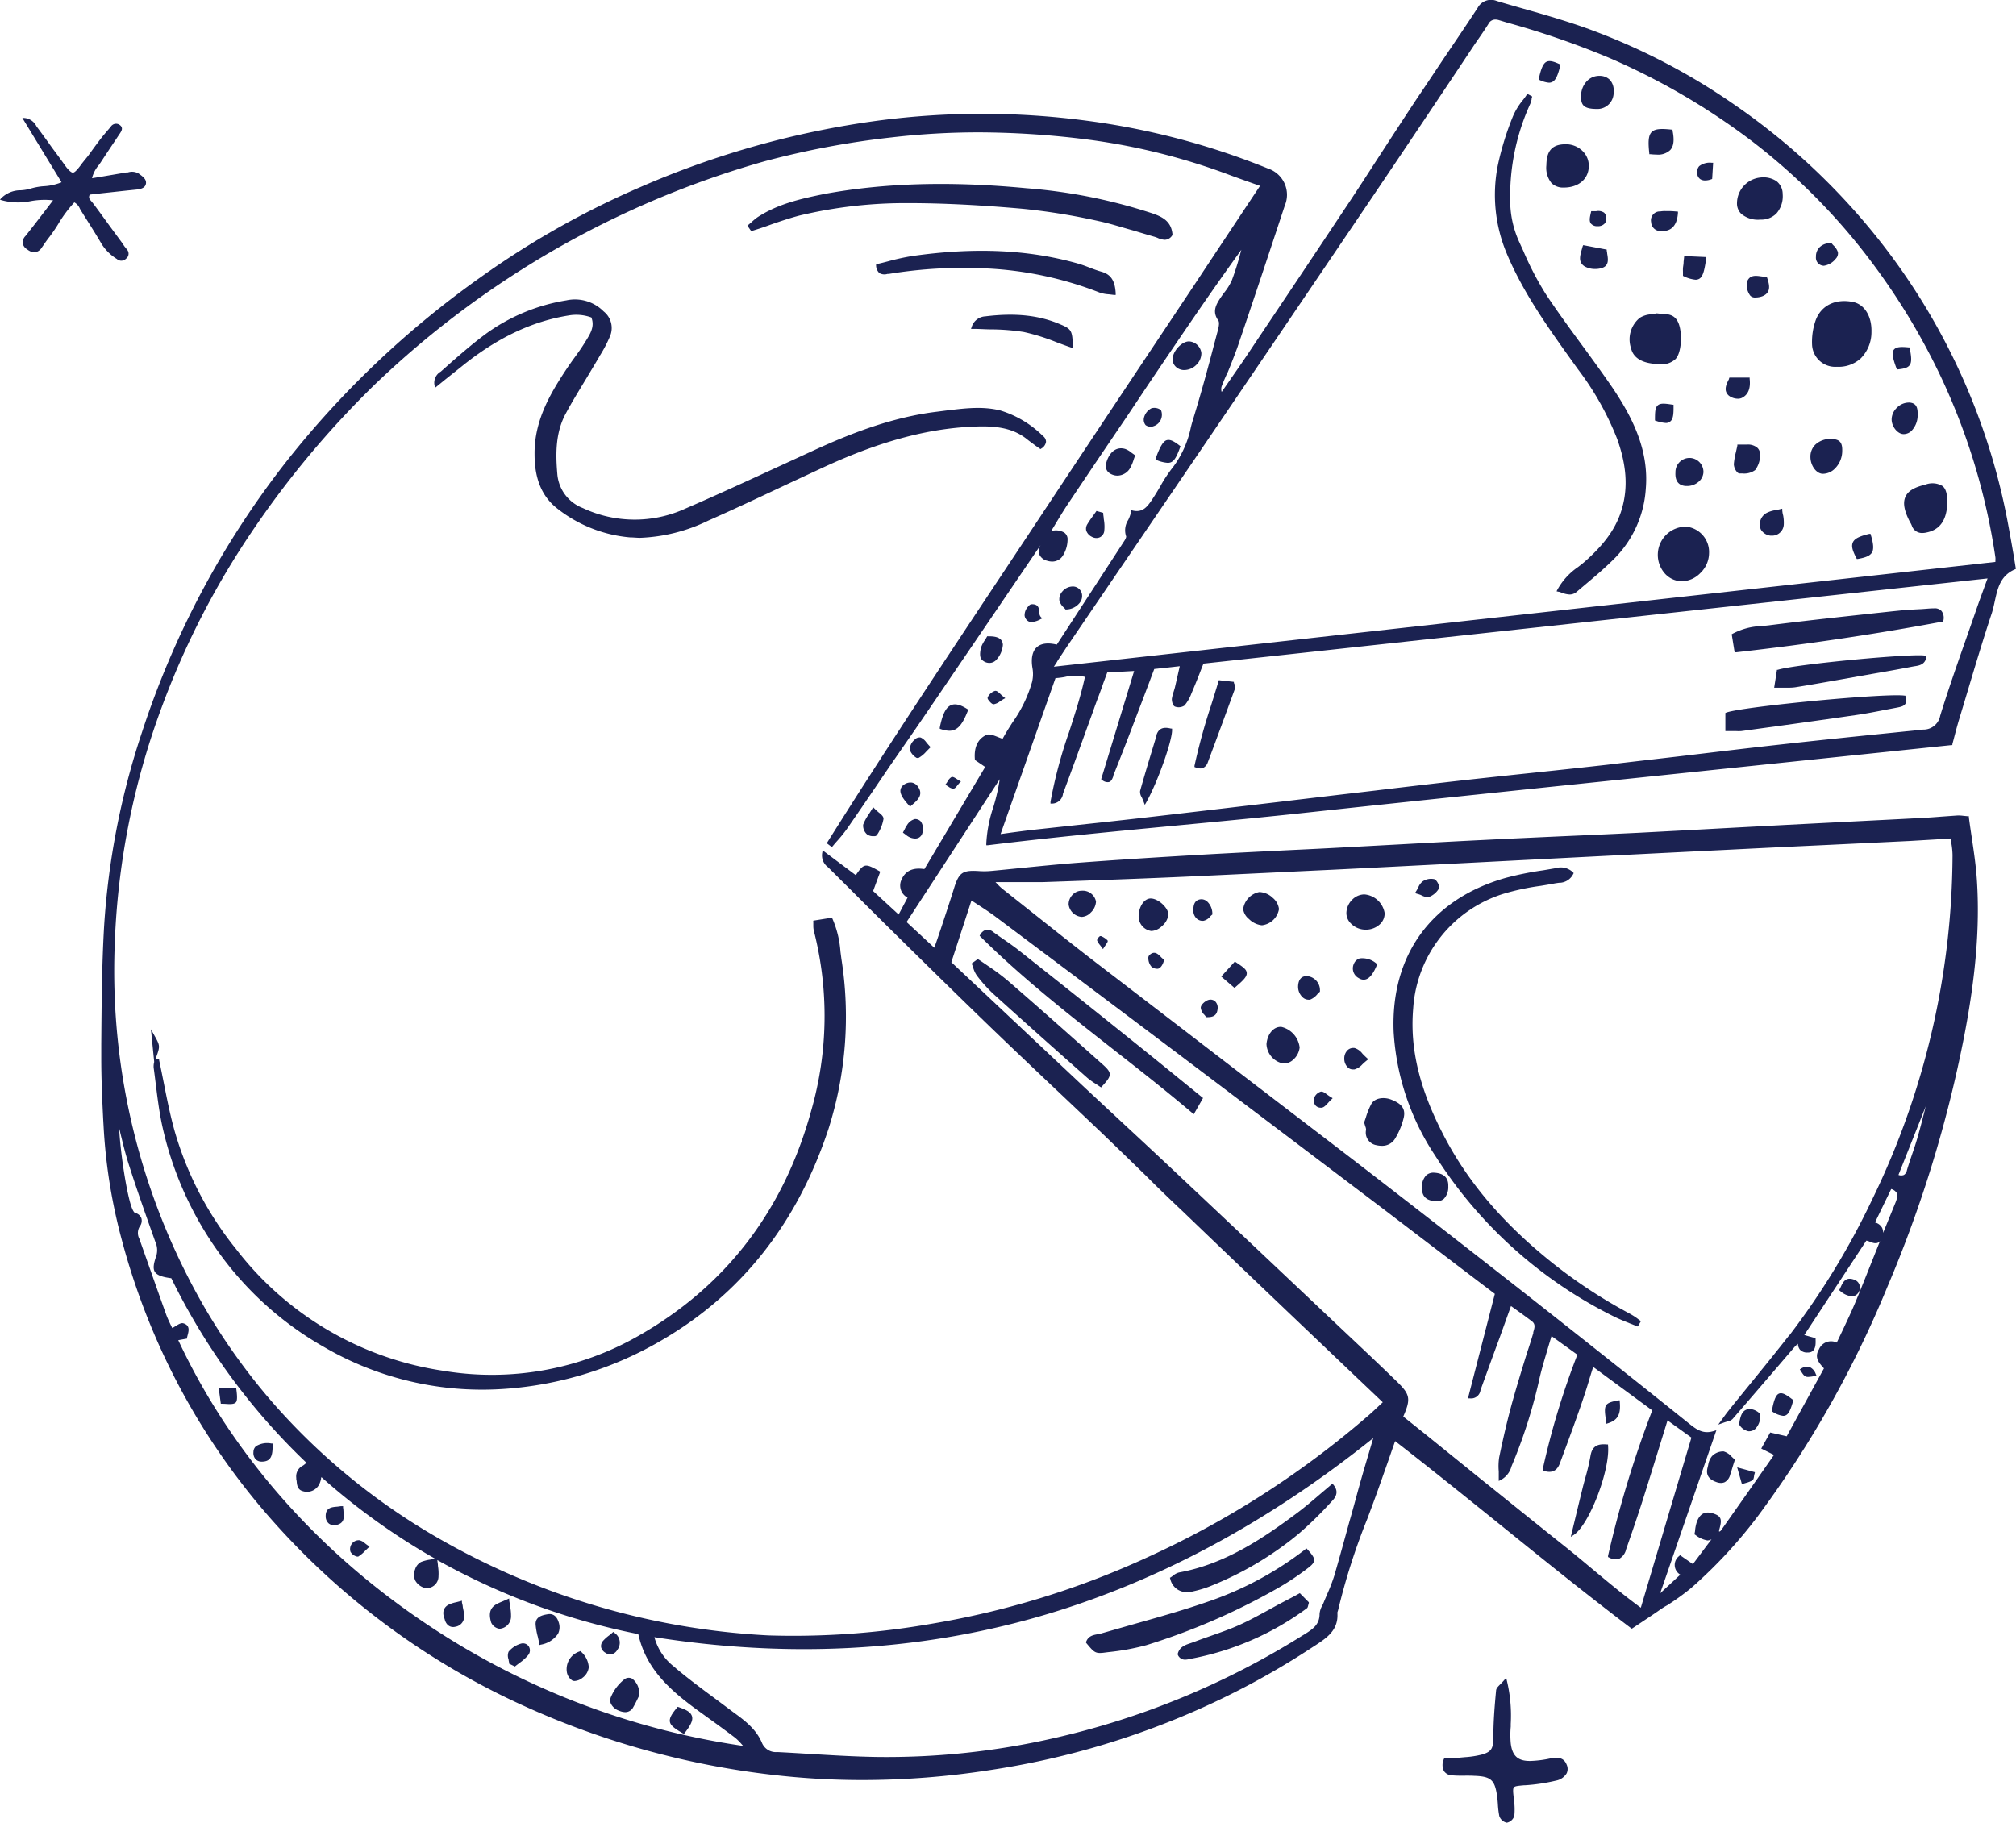 <?xml version="1.0" encoding="UTF-8"?> <svg xmlns="http://www.w3.org/2000/svg" viewBox="0 0 324.71 293.64"><defs><style>.cls-1{fill:#1b2251}</style></defs><g id="Ebene_2" data-name="Ebene 2"><g id="Hintergrund_Ebene_58_Ebene_59_Ebene_60_Kurven_1_Bild" data-name="Hintergrund + Ebene 58 + Ebene 59 + Ebene 60 + Kurven 1 Bild"><path class="cls-1" d="M324.31 89.31c-.25-1.45-.5-2.86-.76-4.26a104.48 104.48 0 0 0-18.81-43.66A106.83 106.83 0 0 0 279 16.62a102.75 102.75 0 0 0-23.49-12.08c-3.35-1.2-6.83-2.2-10.21-3.16-1.4-.4-2.81-.8-4.21-1.22A2.44 2.44 0 0 0 238 1.27c-1.7 2.59-3.46 5.2-5.17 7.72-1.49 2.22-3 4.51-4.54 6.78-1.95 2.94-3.9 5.94-5.79 8.85s-4 6.2-6.08 9.29c-4.57 6.89-9.25 13.88-13.78 20.63L201 57c-1 1.51-2.06 3-3.08 4.49l-1.15 1.65a1.47 1.47 0 0 1 0-.91c.3-.78.62-1.55 1-2.32.51-1.24 1-2.51 1.48-3.8 2.62-7.68 5.2-15.46 7.69-23a4.45 4.45 0 0 0-2.68-5.95 118.62 118.62 0 0 0-29.36-7.73 127.84 127.84 0 0 0-33.45 0 143.32 143.32 0 0 0-38.29 10.7 138.18 138.18 0 0 0-25.68 14.48 151.21 151.21 0 0 0-31.12 29.44 142 142 0 0 0-23.48 43.87 123.08 123.08 0 0 0-6.12 31.41c-.36 6.28-.4 12.69-.45 18.88v2.33c0 3.26.15 6.57.31 9.78l.06 1.05a88.25 88.25 0 0 0 3 18.6 110.92 110.92 0 0 0 24.79 45.64 120.54 120.54 0 0 0 39.93 29.2 133.71 133.71 0 0 0 39.86 11.08 124.77 124.77 0 0 0 14.66.86 133.91 133.91 0 0 0 20.43-1.59 130.49 130.49 0 0 0 33.66-9.78 126.27 126.27 0 0 0 18.42-10.05l.45-.29c1.84-1.21 3.74-2.46 3.53-5.25a.71.71 0 0 1 .05-.2l.06-.19a104 104 0 0 1 4.72-14.76l.65-1.74c.92-2.46 1.77-4.9 2.68-7.48.37-1.08.75-2.16 1.14-3.27 5.82 4.51 11.58 9.16 17.15 13.65 6.81 5.5 13.85 11.18 20.84 16.48l.13.09 1.59-1.06c.93-.62 1.75-1.16 2.56-1.72.51-.36 1-.7 1.56-1a39.73 39.73 0 0 0 3.84-2.77 77 77 0 0 0 12-13.29A170.16 170.16 0 0 0 304 207.29 201.46 201.46 0 0 0 316.35 167c1.88-9.7 2.54-17.68 2.07-25.11-.15-2.35-.5-4.73-.84-7-.16-1.07-.32-2.14-.46-3.22v-.18h-.18l-.71-.07a6.08 6.08 0 0 0-1-.05l-2.52.18c-1 .08-2.07.16-3.11.21-3.7.2-7.41.38-11.12.57l-10.55.54-9.75.52q-7.12.39-14.25.76-6.22.3-12.44.57c-4.1.19-8.2.37-12.3.58-4.56.22-9.12.47-13.67.72l-9.64.52c-2.74.15-5.49.28-8.23.41-4.25.21-8.64.43-13 .67-8.32.48-14.7.89-20.71 1.34-3.06.23-6.17.54-9.18.84-1.63.16-3.26.33-4.89.48a12.52 12.52 0 0 1-2.08.05c-2.74-.19-3.32.19-4.11 2.71-.69 2.22-1.43 4.43-2.2 6.76-.32.93-.63 1.89-1 2.87l-4.46-4.14 15-23A30.49 30.49 0 0 1 160 130a21.64 21.64 0 0 0-1.14 5.91v.25h.25c10.35-1.27 20.77-2.26 30.85-3.22 6.89-.65 14-1.33 21-2.09 13.1-1.42 26.42-2.8 39.31-4.15l12.24-1.27 34.9-3.64 16.9-1.76h.15v-.15c.14-.52.27-1 .38-1.44.23-.87.43-1.62.65-2.36.45-1.47.89-2.94 1.33-4.41 1.27-4.25 2.58-8.64 4-12.92.2-.63.34-1.29.48-1.93.46-2.09.89-4.07 3.23-5.1l.16-.07zm-14.55 28.22l-4.48.46c-6.22.63-12.65 1.29-19 2-4.77.53-9.62 1.11-14.3 1.67-4.28.51-8.71 1-13.07 1.53-4 .45-8 .88-11.93 1.29-3.52.37-7 .74-10.55 1.13-5.09.57-10.26 1.18-15.26 1.78l-5.57.65-9.95 1.18c-6.89.81-13.78 1.63-20.67 2.42-3.72.43-7.5.84-11.16 1.23l-7.56.82c-1.14.13-2.3.29-3.53.45l-1.57.22 8.84-25.12a11.68 11.68 0 0 0 1.56-.2 6.74 6.74 0 0 1 3.19 0c-.65 3-1.62 6-2.55 8.87a73.69 73.69 0 0 0-3 11.26v.28h.28a1.79 1.79 0 0 0 1.73-1.56c0-.11.07-.22.11-.32 1.17-3.13 2.32-6.32 3.44-9.41.49-1.37 1-2.73 1.48-4.1s1-2.62 1.46-4l.64-1.73 4.33-.24-5.31 17.44.13.09a1.33 1.33 0 0 0 1.13.36c.38-.12.53-.51.67-.86V125q2-5 3.92-10.1c.62-1.61 1.23-3.22 1.86-4.89l.84-2.24 4.11-.45-.21.91c-.2.9-.39 1.72-.58 2.54-.06.22-.13.44-.2.67a6.46 6.46 0 0 0-.29 1.17c0 .34.13 1.08.52 1.22a1.7 1.7 0 0 0 1.51-.17 6.32 6.32 0 0 0 1.1-1.88c.5-1.18 1-2.4 1.45-3.57.17-.44.34-.88.52-1.31l126.29-13.72c-.19.53-.38 1-.56 1.53-.47 1.28-.9 2.46-1.31 3.65-.47 1.36-.95 2.73-1.43 4.1-1.47 4.19-3 8.53-4.33 12.84a2.73 2.73 0 0 1-2.74 2.23zm.43 60.65c-.09.33-.17.67-.26 1-.35 1.38-.71 2.81-1.12 4.19-.24.85-.53 1.69-.81 2.51s-.59 1.73-.85 2.61a1.15 1.15 0 0 1-.49.78 1.2 1.2 0 0 1-.88 0zm-169.56-34.64l1.15-3.12-.17-.1c-2.24-1.26-2.45-1.27-3.77.66l-5.34-4-.06.38a2.34 2.34 0 0 0 .89 2.31l.16.15q1.77 1.77 3.55 3.53 3.79 3.8 7.61 7.56l1.46 1.44c4.42 4.35 9 8.85 13.53 13.22 3.25 3.13 6.57 6.28 9.79 9.33q4 3.78 8 7.58c2.32 2.23 4.67 4.51 6.94 6.72 2 2 4.06 4 6.1 5.91 5.61 5.4 11.34 10.86 16.88 16.15l.83.79 9.88 9.41 4.66 4.43-.79.74c-.67.63-1.31 1.23-2 1.8a147.32 147.32 0 0 1-35 22.38A137.5 137.5 0 0 1 150 261.58a129 129 0 0 1-26.23 1.87 118.89 118.89 0 0 1-55.22-16.87 104.43 104.43 0 0 1-24.15-20.09 100.31 100.31 0 0 1-11.53-16 108.38 108.38 0 0 1-14.41-57.87A121.91 121.91 0 0 1 26 114.05a132 132 0 0 1 14.43-28.2A151.09 151.09 0 0 1 60.31 62a149.34 149.34 0 0 1 62.77-36 137.92 137.92 0 0 1 20.55-3.87 121.62 121.62 0 0 1 14.1-.81 141.06 141.06 0 0 1 16.16 1A103 103 0 0 1 198 28.17c1.13.42 2.26.82 3.47 1.25l1.48.52Q197.59 38 192.23 46.1c-8 12-16.32 24.5-24.42 36.74q-3.45 5.22-6.92 10.44c-9.17 13.81-18.66 28.1-27.62 42.39l-.1.17.82.62.14-.16c.24-.29.48-.57.73-.85a22.66 22.66 0 0 0 1.56-1.93c1.57-2.26 3.14-4.57 4.66-6.81l2.24-3.3 4-5.78q2.55-3.72 5.08-7.45l6.89-10.13q4.2-6.18 8.39-12.35a1.9 1.9 0 0 0-.27 1.64 1.86 1.86 0 0 0 1.29 1 2.61 2.61 0 0 0 .76.12 2 2 0 0 0 1.76-1 4.94 4.94 0 0 0 .73-2.74 1.32 1.32 0 0 0-.5-.9 2.62 2.62 0 0 0-1.83-.34 1.22 1.22 0 0 1-.27 0c.21-.35.43-.7.64-1.06.6-1 1.21-2 1.86-3q4.75-7.1 9.54-14.15l3.61-5.41c4.81-7.12 9.77-14.48 14.94-21.62l-.17.61a43.75 43.75 0 0 1-1.36 4.3 9.3 9.3 0 0 1-1.24 2c-.29.39-.58.8-.84 1.22-.61 1-1 2-.11 3.25.28.39 0 1.4-.21 2.14l-.48 1.8c-1 3.85-2.09 7.82-3.27 11.68-.16.53-.31 1-.45 1.58a16.14 16.14 0 0 1-2.87 6.42 21.67 21.67 0 0 0-2 3c-.38.66-.78 1.33-1.22 2l-.14.22c-.77 1.12-1.49 2.17-3.15 1.78l-.24-.06v.24a5.71 5.71 0 0 1-.48 1.35 3.06 3.06 0 0 0-.32 2.66s0 .23-.26.64l-9.29 14.27-1.63 2.5c-1.46-.35-2.55-.2-3.24.44s-.95 1.83-.66 3.43a5.41 5.41 0 0 1-.08 2.15 21.19 21.19 0 0 1-3.12 6.47c-.56.87-1.13 1.77-1.62 2.68-.27-.08-.54-.19-.81-.3-.72-.28-1.34-.53-1.82-.31-1.37.62-2 2-1.84 3.91v.11l1.66 1.13-9.79 16.45c-1.25-.18-2.92-.14-3.71 1.76a2.19 2.19 0 0 0 1 2.84l-1.44 2.72zM302 196.93l2.61-5.39a1.48 1.48 0 0 1 .89.64c.16.34.1.8-.2 1.55q-1 2.45-2 4.89a1.61 1.61 0 0 0-.15-.82 1.79 1.79 0 0 0-1.15-.87zm-13.8 18.15c-2.22 2.84-4.53 5.68-6.77 8.43-1.08 1.33-2.16 2.65-3.23 4-.15.19-.29.39-.51.69s-.29.41-.5.69l-.44.6.7-.25c.3-.11.55-.19.76-.25a1.65 1.65 0 0 0 .84-.39q3.27-3.78 6.53-7.58l3.43-4a5.07 5.07 0 0 1 .58-.55 1.58 1.58 0 0 0 .32.94 1.52 1.52 0 0 0 1.17.47h.1c1.33 0 1.28-1.36 1.25-2.15v-.16l-1.82-.51 10-15.21a2.43 2.43 0 0 1 .58.19c.46.18 1.12.45 1.62-.1l-.14.33c-1.2 3-2.44 6.15-3.7 9.21-.65 1.57-1.37 3.09-2.13 4.71l-1 2.09a2.11 2.11 0 0 0-2.87 1.1c-.77 1.27 0 2.15.69 2.92l.12.13-6 10.94-2.66-.61-1.44 2.59 2 1v.1c-2.32 3.33-5.39 7.71-8.51 12.12a.67.67 0 0 1-.28.17 2 2 0 0 1 0-.24c.48-1.67.42-2.23-.88-2.67s-2.22-.08-2.74 1.43a6.39 6.39 0 0 0-.25 1.26c0 .17-.05.34-.08.51v.15l.13.08a4.28 4.28 0 0 0 1.94.89 1.48 1.48 0 0 0 .66-.19l-3 4-2.08-1.44-.13.14a1.8 1.8 0 0 0 .18 3l-3.24 3 9.05-26.26-.43.13c-1.77.55-2.84-.3-4.11-1.32-9.39-7.53-18-14.34-26.22-20.81-9-7.06-18.39-14.37-27.92-21.71L197.28 171q-10-7.69-20.07-15.41c-3.92-3-7.85-6.14-11.66-9.16l-4.1-3.25a8.34 8.34 0 0 1-.79-.75l-.32-.33h7.65c9.53-.33 17.54-.61 25.69-1 7-.32 14.2-.68 21.12-1l7.61-.38 11-.56 16.57-.85q14.46-.74 28.92-1.45 7.74-.39 15.48-.75l13.27-.64 4.55-.27 2-.13c0 .29.07.57.11.83a12.42 12.42 0 0 1 .18 1.84 127.83 127.83 0 0 1-12.89 55.38 122.65 122.65 0 0 1-13.37 21.96zm-53.5-11.26l4.29 3.26 1.78 1.35-4.33 16.83h.28a1.53 1.53 0 0 0 1.74-1.31c0-.08.06-.17.08-.24 1-2.74 2-5.53 3-8.22l1.83-5.1.88.63c.86.62 1.68 1.21 2.48 1.82.63.47.44 1.07.23 1.76v.15c-.31 1.05-.64 2.1-1 3.15-.8 2.58-1.62 5.25-2.36 7.9s-1.44 5.64-2.13 8.95a9.54 9.54 0 0 0-.07 2.28v1.54l.32-.16a3.48 3.48 0 0 0 1.73-2.19c.06-.14.11-.28.17-.41a82 82 0 0 0 4.38-13.93c.36-1.53.81-3 1.3-4.65.19-.66.4-1.33.6-2l4.16 3a125.77 125.77 0 0 0-5.58 18.46v.2l.2.06c1.9.6 2.4-.75 2.66-1.48l.65-1.76c.86-2.32 1.74-4.72 2.57-7.1.5-1.46 1-2.94 1.45-4.5.19-.62.39-1.26.6-1.91l9.51 7a172.43 172.43 0 0 0-7.12 23.44v.18l.17.08a2.05 2.05 0 0 0 1.67.18 2.28 2.28 0 0 0 1.07-1.5c1-2.84 1.87-5.4 2.7-8 .95-3 1.85-5.91 2.81-9 .38-1.24.77-2.49 1.16-3.77l3.85 2.77-8.15 27.41c-2.73-2-5.34-4.18-7.86-6.28-1.53-1.28-3.11-2.6-4.69-3.85-3.84-3.06-7.73-6.19-11.48-9.21l-1.59-1.27-8.89-7.19-3.75-3c1.25-2.85 1.1-3.56-1-5.61-2.73-2.65-5.54-5.3-8.26-7.86l-7.27-6.87q-9.45-8.94-18.92-17.85-4.69-4.42-9.43-8.81l-6.26-5.83L159.61 161l-6.38-6 3.24-9.94 1.12.73c.95.62 1.86 1.21 2.73 1.86 9.51 7.13 20.74 15.55 31.86 23.94q15.34 11.58 30.65 23.18zM30.12 215.63v-.15l.1-.4c.18-.66.42-1.57-.67-1.9-.37-.12-.8.15-1.3.46-.16.1-.33.21-.51.3-.05-.12-.12-.25-.19-.39-.25-.53-.55-1.14-.78-1.77-1.08-3-2.13-6-3.19-9l-1.14-3.23a2 2 0 0 1 .08-2 1.48 1.48 0 0 0 .25-1.31 1.42 1.42 0 0 0-1-.85c-.06 0-.29-.14-.58-.94-.8-2.2-1.81-8.79-2-12.72.06.24.12.47.17.7.44 1.8.85 3.49 1.38 5.15 1.15 3.61 2.43 7.25 3.67 10.76l.6 1.69a3.23 3.23 0 0 1 .15 2.32c-.39 1.11-.58 2-.2 2.56s1.29.83 2.63 1a104.29 104.29 0 0 0 21.77 29.73 5.12 5.12 0 0 1-.54.44 1.94 1.94 0 0 0-1.1 2c0 .15 0 .31.06.47.05.64.12 1.43 1 1.66a2.21 2.21 0 0 0 2.66-1.14 3.93 3.93 0 0 0 .27-.82c0-.09 0-.18.07-.29a106.36 106.36 0 0 0 18.28 13.12c-.29.07-.55.12-.79.16a6.58 6.58 0 0 0-1.46.38 2 2 0 0 0-.94 1.16 2.37 2.37 0 0 0 0 1.8 2.5 2.5 0 0 0 1.68 1.25h.21a1.9 1.9 0 0 0 1.87-1.93 7.33 7.33 0 0 0-.09-1.65c0-.28-.07-.59-.1-.94a110 110 0 0 0 32.37 11.93c1.16 5.23 4.55 8.61 9.28 12.07l2 1.45c1.4 1 2.85 2.07 4.26 3.13a8.33 8.33 0 0 1 1.09 1.07l.26.29a123.32 123.32 0 0 1-51.84-20.2C50.5 249.24 37 233.63 28.71 215.89zm78.64 53a9 9 0 0 1-3.36-4.9c21.46 3.39 42.18 2.31 61.6-3.22 18.8-5.35 37-15.06 54.19-28.85-.23.77-.45 1.51-.66 2.24-.58 1.94-1.12 3.78-1.63 5.61s-1 3.72-1.55 5.59c-.78 2.85-1.59 5.8-2.43 8.7a28.45 28.45 0 0 1-1.13 2.95c-.2.47-.4.93-.59 1.4-.07.17-.15.34-.24.52a3.19 3.19 0 0 0-.42 1.32c0 1.76-1.15 2.48-2.49 3.32l-.17.1a129.15 129.15 0 0 1-40 16.56 121 121 0 0 1-28.7 3.06c-3.69-.06-7.44-.29-11.07-.51-1.63-.1-3.27-.2-4.91-.28a2.43 2.43 0 0 1-2.45-1.43c-.94-2.28-2.83-3.68-4.65-5l-.76-.57-2.13-1.59c-2.16-1.59-4.37-3.24-6.45-4.99zm61.51-162.07c.51-.79 1-1.51 1.46-2.22l8.85-13L192.39 74l.68-1c8.41-12.39 17.1-25.19 25.63-37.8q6.42-9.48 12.78-19 3-4.48 6-9l.76-1.1c.5-.72 1-1.46 1.48-2.22a1.25 1.25 0 0 1 1.11-.73 2.1 2.1 0 0 1 .62.1l1.26.38a137.06 137.06 0 0 1 16.5 5.7 110.54 110.54 0 0 1 22.32 12.92 100.05 100.05 0 0 1 19.56 19.49A107.24 107.24 0 0 1 312.28 60a103.66 103.66 0 0 1 9.11 29.78 2.19 2.19 0 0 1 0 .46 2.72 2.72 0 0 1 0 .28L169.74 107.4c.19-.28.36-.55.53-.81z"></path><path class="cls-1" d="M131 148.55v.56a3.7 3.7 0 0 0 .09.85 55.29 55.29 0 0 1-.44 29c-4.43 16.08-13.79 28.27-27.83 36.24a47.5 47.5 0 0 1-31.48 5.61A51.63 51.63 0 0 1 38 201.18a53.84 53.84 0 0 1-9.88-19c-.72-2.57-1.25-5.25-1.76-7.83-.24-1.19-.47-2.38-.73-3.56v-.14l-.55-.13.1-.28c.62-1.73.61-1.8-.35-3.5l-.52-.93.52 5.19a.3.3 0 0 0 0 .1 2.7 2.7 0 0 0-.08.9c.11.8.21 1.61.31 2.41.27 2.18.55 4.44 1 6.62a55.28 55.28 0 0 0 9.37 21A53.22 53.22 0 0 0 52.21 217a50.55 50.55 0 0 0 25.43 6.86q2.16 0 4.35-.18a57.88 57.88 0 0 0 24.59-7.78c12.86-7.48 21.9-18.95 26.88-34.1a59.69 59.69 0 0 0 2.06-27.36l-.15-1.15a16.14 16.14 0 0 0-1.3-5.32l-.08-.14-3 .48zM165.45 70.78c.41.33.85.64 1.32 1l.68.47.13.1.13-.09a1.52 1.52 0 0 0 .77-1.08 1.16 1.16 0 0 0-.48-.93 16.7 16.7 0 0 0-6.89-4.13c-2.9-.72-5.8-.33-8.61 0l-1.55.2c-7.45.89-14.37 3.72-19.57 6.09l-6.18 2.84c-4.84 2.23-9.85 4.54-14.83 6.69a19.66 19.66 0 0 1-16.5-.1 6.41 6.41 0 0 1-4.11-5.56c-.28-3.25-.29-6.68 1.42-9.76 1-1.86 2.15-3.72 3.23-5.51.64-1.07 1.28-2.13 1.91-3.2l.33-.57a21.57 21.57 0 0 0 1.57-3 3.4 3.4 0 0 0-1-4.08 6.5 6.5 0 0 0-6-1.77 30.32 30.32 0 0 0-12.62 5.14c-2 1.44-3.94 3.11-5.79 4.72L71 59.86a2.07 2.07 0 0 0-1 2.27l.08.34 1.67-1.36 2.51-2c5.7-4.63 11.37-7.34 17.32-8.29a7.06 7.06 0 0 1 3.67.32c.56 1.44-.15 2.57-.82 3.67l-.17.27c-.52.86-1.12 1.7-1.71 2.51-.41.56-.83 1.15-1.23 1.75-2.66 4-5.26 8.37-5.22 13.77 0 2.57.42 6.27 3.62 8.78a22 22 0 0 0 11.76 4.68c.55 0 1.08.07 1.61.07a27.31 27.31 0 0 0 11-2.78c4.36-1.93 8.76-4 13-6l5.61-2.61c9.42-4.34 17.44-6.43 25.26-6.56 3.35-.04 5.62.58 7.49 2.09zM121.4 37.11l.95-.3c.67-.22 1.35-.46 2-.7 1.45-.5 2.94-1 4.43-1.39a73.45 73.45 0 0 1 17.35-2h.12c5.62 0 11.69.31 18.54.92a102.61 102.61 0 0 1 12.27 2c1.83.39 3.67 1 5.44 1.48 1.1.33 2.24.68 3.37 1a5.61 5.61 0 0 1 .57.2 3.12 3.12 0 0 0 1.16.31 1.44 1.44 0 0 0 1.24-.78v-.14c-.2-2.11-1.69-2.8-3.21-3.33a86.36 86.36 0 0 0-20.31-4.06c-12.18-1.16-22.8-.86-32.45.91-3.8.77-7.54 1.59-10.87 3.77a9.58 9.58 0 0 0-1 .83l-.46.39-.16.13.62.89zM177.37 43.76c-.64-.18-1.28-.42-1.9-.66s-1.24-.47-1.87-.65c-7.94-2.25-16.67-2.64-26.7-1.2a38 38 0 0 0-3.87.85c-.58.15-1.15.3-1.73.43h-.19v.2a1.73 1.73 0 0 0 .53 1.26 1.61 1.61 0 0 0 1.29.14h.21a74.26 74.26 0 0 1 15.9-.88 57.52 57.52 0 0 1 18.05 3.87 5.54 5.54 0 0 0 1.51.29l.83.1h.27v-.27c-.11-2.03-.78-3.05-2.33-3.48zM170.78 52.25c-3.41-1.47-7.23-1.88-12.05-1.29a2.44 2.44 0 0 0-2.23 1.73l-.1.29h.3c.9 0 1.79.06 2.65.08a35.37 35.37 0 0 1 5.54.42 33.44 33.44 0 0 1 5.23 1.63c.77.29 1.57.59 2.37.86l.3.1v-.32c-.06-2.46-.21-2.75-2.01-3.5zM190.67 59.61h.08a2.78 2.78 0 0 0 1.93-.83 2.59 2.59 0 0 0 .82-1.9 2.12 2.12 0 0 0-1.94-1.88c-1.1-.06-2.55 1.39-2.68 2.68a1.65 1.65 0 0 0 .39 1.28 1.91 1.91 0 0 0 1.4.65zM179 76.39a2.27 2.27 0 0 0 1 .23 2.43 2.43 0 0 0 2.07-1.3 7.08 7.08 0 0 0 .5-1.19 5.79 5.79 0 0 1 .22-.62l.06-.17-.15-.09-.48-.34a3.17 3.17 0 0 0-1-.59c-1.25-.38-2.34.31-2.91 1.83-.24.69-.46 1.69.69 2.24zM152.89 117.72c1.34 0 2.13-1 3-3.23l.07-.17-.16-.1c-1.14-.72-1.94-.91-2.61-.63-.83.35-1.38 1.43-1.82 3.61v.2l.19.06a4.65 4.65 0 0 0 1.33.26zM159.35 106.79h.05a1.5 1.5 0 0 0 1.13-.56 4 4 0 0 0 1-2.36c-.07-1.38-1.64-1.37-2.4-1.37H159l-.06.11a6.16 6.16 0 0 1-.35.57 5 5 0 0 0-.61 1.22c0 .13-.34 1.34.14 1.84a1.68 1.68 0 0 0 1.23.55zM186.11 74.05l.21.07a5.55 5.55 0 0 0 1.76.44c.92 0 1.34-.7 2-2.51l.06-.16-.13-.1c-.89-.69-1.52-1.05-2.1-.88s-1.13 1.15-1.76 2.93zM171.32 97.85l.23.24.07.09h.11a2.83 2.83 0 0 0 2.06-.94 1.75 1.75 0 0 0 .5-1.3 1.49 1.49 0 0 0-1.6-1.46 2.2 2.2 0 0 0-1.58.8 1.85 1.85 0 0 0-.48 1.47 2.3 2.3 0 0 0 .69 1.1zM141.48 130.83c-.21-.19-.44-.38-.64-.59l-.2-.21-.15.25c-.2.33-.38.62-.56.89a7.85 7.85 0 0 0-.9 1.67 1.87 1.87 0 0 0 .64 1.58 1.64 1.64 0 0 0 1 .28h.23a.48.48 0 0 0 .35-.19 6.58 6.58 0 0 0 1.05-2.57c.04-.38-.3-.7-.82-1.11zM175.85 86.47a1.51 1.51 0 0 0 .75.2 1.33 1.33 0 0 0 .55-.12 1.29 1.29 0 0 0 .7-.94 6.48 6.48 0 0 0-.07-2c0-.28-.07-.56-.09-.84v-.16l-1.09-.3-.09.14-.43.6c-.32.44-.66.91-.95 1.4a1.35 1.35 0 0 0-.18 1 1.73 1.73 0 0 0 .9 1.02zM146.61 129.92l.16-.15c1-.83 2-1.69 1.12-3a1.58 1.58 0 0 0-1-.7 1.78 1.78 0 0 0-1.34.37 1.21 1.21 0 0 0-.52.86c-.05.61.38 1.36 1.43 2.5zM147.38 131.94a2.07 2.07 0 0 0-1.3 1 3.54 3.54 0 0 0-.34.59c-.06.12-.13.26-.22.42l-.09.18.16.11.36.27a2.38 2.38 0 0 0 .6.38 2.24 2.24 0 0 0 .86.19 1.23 1.23 0 0 0 .55-.12 1.18 1.18 0 0 0 .61-.78 2.1 2.1 0 0 0-.26-1.85 1.22 1.22 0 0 0-.93-.39zM147.64 122.09a.56.56 0 0 0 .2 0 .27.27 0 0 0 .12 0 4.61 4.61 0 0 0 1.21-1l.57-.58.16-.15-.16-.16c-.2-.21-.37-.41-.52-.59a2.32 2.32 0 0 0-.92-.8 1.07 1.07 0 0 0-1 .37 2 2 0 0 0-.75 1.65 2.54 2.54 0 0 0 1.09 1.26zM185.37 68.73a1 1 0 0 0 .44-.08 1.94 1.94 0 0 0 1.2-2.54v-.09h-.08a1.75 1.75 0 0 0-1.47-.25 2.32 2.32 0 0 0-1.18 1.43 1.38 1.38 0 0 0 .24 1.28 1.29 1.29 0 0 0 .85.25zM165.67 100.1a1.13 1.13 0 0 0 .49.1 3.29 3.29 0 0 0 1.43-.45l.29-.14-.24-.22a1.14 1.14 0 0 1-.24-.81c-.05-.54-.11-1.3-1.25-1.24-.19 0-.39.15-.61.44a2 2 0 0 0-.51 1.39 1.25 1.25 0 0 0 .64.93zM160.25 111.3a2 2 0 0 0-1.15 1c-.08.15 0 .33.11.47s.5.68.84.68a2.18 2.18 0 0 0 1-.46c.17-.11.36-.24.57-.36l.3-.16-.27-.21a5.36 5.36 0 0 1-.54-.48c-.33-.3-.58-.54-.86-.48zM154.06 125.46c-.35-.22-.61-.38-.84-.26a1.89 1.89 0 0 0-.62.72 2.9 2.9 0 0 1-.19.29l-.15.2.22.13.27.17a1.45 1.45 0 0 0 .73.33h.07c.27 0 .45-.26.68-.55.1-.12.21-.26.34-.4l.21-.21-.27-.14a4.87 4.87 0 0 1-.45-.28zM254.47 55.14c-1.83-2.5-3.72-5.09-5.46-7.71a49.27 49.27 0 0 1-3.65-7l-.69-1.51a16.22 16.22 0 0 1-1.43-6.77 35.82 35.82 0 0 1 3.24-15.44 3.82 3.82 0 0 0 .21-.71c0-.1 0-.21.07-.31v-.17l-.76-.4-.11.17c-.23.36-.49.7-.74 1a10.62 10.62 0 0 0-1.47 2.46 46.59 46.59 0 0 0-2.43 7.88 24.38 24.38 0 0 0 1.35 14c2.67 6.46 6.75 12.14 10.69 17.65l.88 1.22a46.84 46.84 0 0 1 6.29 11.18c1.51 4.22 1.77 7.77.8 11.19-.85 3-2.66 5.63-5.88 8.49-.39.35-.8.67-1.23 1a10.58 10.58 0 0 0-3.31 3.64l-.13.25.27.07c.21 0 .42.12.62.18a3.89 3.89 0 0 0 1.22.27 1.72 1.72 0 0 0 1.15-.45l1.74-1.47c1.5-1.25 3-2.55 4.44-4a17.53 17.53 0 0 0 4.93-11.11c.55-6.44-2.37-11.8-5.3-16.19-1.7-2.48-3.53-4.99-5.31-7.41zM295.77 59.09h.23a5.3 5.3 0 0 0 3.71-1.36 6 6 0 0 0 1.72-4.27c.07-2.52-1.13-4.45-3-4.82-2.85-.56-5.14.59-6 3a10.43 10.43 0 0 0-.56 4 3.73 3.73 0 0 0 3.9 3.45zM271.61 84.84a4.54 4.54 0 0 0-3.39 7.62 3.76 3.76 0 0 0 2.66 1.18 4.3 4.3 0 0 0 3-1.34 4.48 4.48 0 0 0 1.39-3.17 4.11 4.11 0 0 0-3.66-4.29zM269.86 57.85c1-1 1.15-4.28.46-5.86-.57-1.32-1.61-1.38-2.61-1.44a8 8 0 0 1-.83-.07h-.08a7.76 7.76 0 0 1-.84.15 3.91 3.91 0 0 0-1.85.57 4.49 4.49 0 0 0-1.4 4.92c.33 1.37 1.48 2.2 3.42 2.45a12.05 12.05 0 0 0 1.39.11 3.24 3.24 0 0 0 2.34-.83zM310.11 78.07c-1.76.42-2.77 1-3.2 1.94s-.24 2.15.6 3.84a3.24 3.24 0 0 0 .17.32 3.33 3.33 0 0 1 .25.5 1.72 1.72 0 0 0 1.71 1.19 3.11 3.11 0 0 0 .65-.08c2.19-.44 3.26-2 3.36-4.76 0-1.38-.2-2.25-.77-2.72a3.17 3.17 0 0 0-2.77-.23zM283.49 35.38h.12a3.43 3.43 0 0 0 2.52-1 4.21 4.21 0 0 0 1-3.11 2.62 2.62 0 0 0-1-2.09 3.84 3.84 0 0 0-2.53-.59 4.19 4.19 0 0 0-3.83 4.13 2.32 2.32 0 0 0 .68 1.72 4.16 4.16 0 0 0 3.04.94z"></path><path class="cls-1" d="M249.07 26.61a3.92 3.92 0 0 0 .83 2.89 2.66 2.66 0 0 0 2 .71c2.35 0 4-1.39 4-3.47a3.28 3.28 0 0 0-1-2.41 3.81 3.81 0 0 0-2.8-1.09c-2.1.03-3 1.04-3.03 3.37zM257 17.55h.1a2.62 2.62 0 0 0 2.8-2.78 2.51 2.51 0 0 0-.56-1.86 2.3 2.3 0 0 0-1.68-.69 2.74 2.74 0 0 0-2 .78 3.44 3.44 0 0 0-1 2.51c-.05 1.49.55 2 2.34 2.04zM295 70.72a3.48 3.48 0 0 0-2.59.89 2.68 2.68 0 0 0-.81 2c0 1.36.92 2.65 1.93 2.71h.12a2.73 2.73 0 0 0 1.83-.78 4 4 0 0 0 1.24-2.79c.06-1.47-.38-1.99-1.72-2.03zM283 72.09a2.37 2.37 0 0 0-1.67-.47h-1.5v.17c-.07.34-.15.66-.22 1a12 12 0 0 0-.35 2 2.09 2.09 0 0 0 .53 1.26.61.61 0 0 0 .39.22h.46a3 3 0 0 0 2.06-.55 4 4 0 0 0 .78-2.69 1.42 1.42 0 0 0-.48-.94zM272.32 73.78a2.27 2.27 0 0 0-2.46 2.32c-.08 1.36.48 2.1 1.65 2.19h.23a2.83 2.83 0 0 0 1.87-.7 2.17 2.17 0 0 0 .76-1.57 2.27 2.27 0 0 0-2.05-2.24zM308.87 66.76c0-.73 0-1.83-1.33-1.91a2.73 2.73 0 0 0-2 .82 2.64 2.64 0 0 0-.86 1.87c0 1.23 1 2.39 1.93 2.39a1.81 1.81 0 0 0 1.31-.57 3.64 3.64 0 0 0 .95-2.6zM265.65 24.84h.18a9.55 9.55 0 0 0 1 .06 2.82 2.82 0 0 0 2.19-.73c.56-.62.68-1.61.37-3.13v-.16h-.16c-1.65-.17-2.65-.16-3.2.39s-.58 1.64-.39 3.39zM254.91 39.7l-.15.54c-.28 1-.57 2 .45 2.66a3.39 3.39 0 0 0 1.73.43 3.44 3.44 0 0 0 1.08-.16c1.16-.37 1-1.41.84-2.32 0-.16-.05-.32-.07-.48v-.16l-3.79-.72zM287.06 82.2v-.26l-.25.06c-.3.08-.58.13-.84.18a4.67 4.67 0 0 0-1.41.44 2.1 2.1 0 0 0-.95 2.67 2.08 2.08 0 0 0 1.57 1h.2a1.88 1.88 0 0 0 1.93-1.84 6.3 6.3 0 0 0-.11-1.46c-.07-.21-.11-.49-.14-.79zM271.25 44.53a5.42 5.42 0 0 0 1.85.53 1.21 1.21 0 0 0 .58-.14c.6-.35.83-1.25 1.13-3.26v-.25l-3.54-.16-.1.92c0 .41-.08.72-.1 1s0 .55 0 .81v.46zM268.22 34a4.25 4.25 0 0 0-.8.06h-.16a1.43 1.43 0 0 0-1.32 1.72 1.51 1.51 0 0 0 1.64 1.44h.21c1.08 0 2.31-.54 2.47-2.91v-.22l-.76-.06c-.41-.03-.84-.03-1.28-.03zM284.41 44.59a7.58 7.58 0 0 1-.82-.08c-.82-.11-1.76-.24-2.19.85a2.82 2.82 0 0 0 .52 2.28 1.05 1.05 0 0 0 .85.28 3.2 3.2 0 0 0 1.07-.19c1.56-.61 1.11-2 .78-3l-.05-.15zM280.55 64.1c1-.49 1.44-1.5 1.26-3.07v-.2h-3.26l-.06.15c0 .13-.11.26-.17.39-.32.72-.71 1.6.13 2.36a2.41 2.41 0 0 0 1.49.5 1.41 1.41 0 0 0 .61-.13zM301.28 86h-.2c-1.4.34-2.33.69-2.64 1.36s0 1.44.55 2.53l.08.15h.16c1.09-.19 1.89-.44 2.26-1s.23-1.59-.15-2.82zM293.77 42.81a3 3 0 0 0 1.9-1.12 1.25 1.25 0 0 0 .36-1.06 2.68 2.68 0 0 0-.74-1.12 2 2 0 0 1-.21-.24l-.07-.08H295a2.39 2.39 0 0 0-1.89.61 2.06 2.06 0 0 0-.62 1.56 1.3 1.3 0 0 0 1.28 1.45zM305.53 59.5h.17c.95-.1 1.56-.24 1.89-.69s.3-1.3 0-2.69v-.16h-.17c-1.23-.12-2-.1-2.38.37s-.16 1.48.44 3.05zM249.48 13.32a1.19 1.19 0 0 0 .54-.12c.59-.3.9-1.11 1.29-2.61l.05-.18-.17-.08c-.92-.42-1.59-.64-2.12-.37s-.89 1.18-1.21 2.7v.18l.17.07a4.26 4.26 0 0 0 1.45.41zM269 67.91c.49-.36.57-1.17.55-2.54v-.18h-.18c-1.18-.19-1.93-.27-2.35.1s-.46 1-.46 2.29v.16l.16.05a6 6 0 0 0 1.61.35 1.08 1.08 0 0 0 .67-.23zM273.68 26.77a1.41 1.41 0 0 0-.32 1.1 1.2 1.2 0 0 0 .51 1 1.43 1.43 0 0 0 .76.2 2.91 2.91 0 0 0 1-.19l.14-.05.16-2.61h-.24a2.77 2.77 0 0 0-2.01.55zM257.19 36.44h.19a1.45 1.45 0 0 0 1-.36 1.07 1.07 0 0 0 .34-.88 1.25 1.25 0 0 0-.35-.94 1.7 1.7 0 0 0-1.29-.24h-.79l-.07.3c-.15.67-.28 1.25 0 1.67a1.29 1.29 0 0 0 .97.45zM263.59 212.3a12 12 0 0 0-1.2-.74 81.2 81.2 0 0 1-12.53-8.26c-7.84-6.29-13.55-13-17.46-20.65-3.82-7.41-5.33-13.83-4.78-20.21A20.74 20.74 0 0 1 242.1 144a39.15 39.15 0 0 1 6.06-1.3c.81-.13 1.62-.27 2.42-.42l.49-.07a2.53 2.53 0 0 0 2.33-1.43l.07-.13-.11-.12a2.84 2.84 0 0 0-2.81-.67l-2 .34a51.56 51.56 0 0 0-6.08 1.23c-11.93 3.41-18.48 12.43-18 24.76a40.23 40.23 0 0 0 6.71 20 71.85 71.85 0 0 0 29 26c.76.37 1.56.68 2.34 1l1.09.43.18.07.52-.88-.19-.11zM224.09 177.14c-1.13-.45-2.65-.31-3.22.71A11.42 11.42 0 0 0 220 180c-.09.26-.17.52-.26.74v.14c.06.21.11.39.16.55a1.66 1.66 0 0 1 .13.57 2.06 2.06 0 0 0 1.68 2.48 3.85 3.85 0 0 0 .86.1 2.42 2.42 0 0 0 2.22-1.31 11.42 11.42 0 0 0 1.32-3.29c.35-1.66-.77-2.34-2.02-2.84zM219.93 149.76a3.31 3.31 0 0 0 2.41-.95 2.37 2.37 0 0 0 .68-1.73 3.61 3.61 0 0 0-3.27-3 2.79 2.79 0 0 0-1.89.79 3.13 3.13 0 0 0-1 2.17 2.36 2.36 0 0 0 .72 1.72 3.31 3.31 0 0 0 2.35 1zM206.41 165.43c-1.23-.11-2.27 1.08-2.42 2.76a3.32 3.32 0 0 0 2.7 3.13h.15a2.22 2.22 0 0 0 1.41-.57 3.1 3.1 0 0 0 1.08-2 3.85 3.85 0 0 0-2.92-3.32zM206 146.45a2.74 2.74 0 0 0-1-1.81 3.29 3.29 0 0 0-2.17-.94 3.26 3.26 0 0 0-2.6 2.75 2.53 2.53 0 0 0 .94 1.6 3.49 3.49 0 0 0 2.05 1h.06a3.15 3.15 0 0 0 2.72-2.6zM185.41 144.74c-1-.06-1.9 1.1-2 2.62a2.37 2.37 0 0 0 2 2.61h.1a2.59 2.59 0 0 0 1.6-.75 2.92 2.92 0 0 0 1.08-1.86c.02-1.06-1.55-2.56-2.78-2.62zM275.13 236l-.09.38c-.31 1.16.13 1.91 1.4 2.36a2.18 2.18 0 0 0 .76.15 1.47 1.47 0 0 0 .6-.13 1.85 1.85 0 0 0 .87-1.19c.15-.44.29-.89.45-1.44l.32-1-.12-.09-.42-.39a2.75 2.75 0 0 0-1.27-.84 2.47 2.47 0 0 0-1.91.79 3 3 0 0 0-.59 1.4zM231 188.91a1.72 1.72 0 0 0-1.29.43 2.73 2.73 0 0 0-.69 2c0 1.39.7 2.08 2.27 2.17h.14a1.65 1.65 0 0 0 1.15-.41 2.75 2.75 0 0 0 .69-2c.05-1.38-.72-2.1-2.27-2.19zM174.24 143.49a2 2 0 0 0-1.47.63 2.19 2.19 0 0 0-.65 1.58 2.29 2.29 0 0 0 2.1 2h.05a2.14 2.14 0 0 0 1.41-.69 2.65 2.65 0 0 0 .85-1.77 2.16 2.16 0 0 0-2.29-1.75zM219 154.39a1.48 1.48 0 0 0-.93.86 1.76 1.76 0 0 0 .77 2.31 1.49 1.49 0 0 0 .8.26 1.24 1.24 0 0 0 .37-.06c.65-.21 1.23-1 1.76-2.29l.07-.17-.16-.1a3.46 3.46 0 0 0-2.68-.81zM212.22 160.11a3.89 3.89 0 0 1 .3-.29l.08-.07v-.11a2.27 2.27 0 0 0-2.13-2.4c-.88 0-1.35.59-1.39 1.65a2.32 2.32 0 0 0 .83 1.85 1.37 1.37 0 0 0 .8.3.93.93 0 0 0 .29 0 2.89 2.89 0 0 0 1.22-.93zM199.05 155l-.16-.1-2.19 2.41 2.12 1.82.18-.13c1.31-1.12 1.85-1.68 1.81-2.27s-.6-.95-1.76-1.73zM281.61 230.56h.13a1.49 1.49 0 0 0 1-.4 3.06 3.06 0 0 0 .79-2.18.62.62 0 0 0-.23-.4 2.59 2.59 0 0 0-1.48-.61c-1.2.07-1.43 1.06-1.63 1.94 0 .14-.06.29-.1.43v.1l.07.09a2.24 2.24 0 0 0 1.45 1.03zM220.39 170.63l-.21-.18c-.27-.24-.51-.49-.73-.71a2.51 2.51 0 0 0-1.26-.91 1.35 1.35 0 0 0-1.11.32 1.84 1.84 0 0 0-.56 1.39 1.94 1.94 0 0 0 .61 1.45 1.18 1.18 0 0 0 .79.29h.23a2.74 2.74 0 0 0 1.28-.82c.21-.2.46-.43.74-.65zM287.21 228.08a.94.94 0 0 0 .37-.07c.54-.22.83-.93 1.24-2.34v-.15l-.12-.09c-1-.77-1.62-1.14-2.15-.94s-.84 1.08-1.15 2.71v.16l.14.08a3.86 3.86 0 0 0 1.67.64zM228.86 144.18a2.67 2.67 0 0 0 1 .34.83.83 0 0 0 .22 0 3.1 3.1 0 0 0 1.64-1.32.79.79 0 0 0 0-.67c-.11-.29-.39-.81-.73-.91a2.46 2.46 0 0 0-1.83.35 2.34 2.34 0 0 0-.73 1c-.1.2-.22.42-.37.66l-.15.23.26.1a5.87 5.87 0 0 1 .69.22zM193.8 148.34a1.89 1.89 0 0 0 1.13-.71 2.58 2.58 0 0 1 .25-.24l.09-.07v-.11a2.72 2.72 0 0 0-.78-1.93 1.41 1.41 0 0 0-1-.42c-1.24.07-1.27 1.19-1.28 1.72a1.76 1.76 0 0 0 .49 1.35 1.43 1.43 0 0 0 1 .41zM298.25 208.82h.18a1.28 1.28 0 0 0 .86-.54 1.37 1.37 0 0 0 .24-1.21 1.33 1.33 0 0 0-.79-.89c-1.46-.6-1.91.38-2.27 1.17-.05.11-.1.22-.16.33l-.08.16.15.11a3.25 3.25 0 0 0 1.87.87zM194.77 161.05c-.55.09-1.37.78-1.37 1.28a1.89 1.89 0 0 0 .61 1.17l.2.26.06.09h.3c1.26 0 1.49-.7 1.55-1.39a1.42 1.42 0 0 0-.4-1.15 1.12 1.12 0 0 0-.95-.26zM213.75 176.32c-.38-.29-.69-.52-1-.47a1.64 1.64 0 0 0-1.11 1.12 1.25 1.25 0 0 0 .27 1.13 1.08 1.08 0 0 0 .79.34h.19c.37-.06.64-.36 1-.75a7.2 7.2 0 0 1 .55-.57l.21-.21-.25-.15c-.26-.16-.47-.31-.65-.44zM186.91 154.08c-.41-.4-1-1-1.8-.2a.64.64 0 0 0-.15.52 2.06 2.06 0 0 0 .49 1.31 1.33 1.33 0 0 0 .82.34.78.78 0 0 0 .26 0c.41-.13.72-.56.94-1.29l.06-.17-.16-.09a2.57 2.57 0 0 1-.46-.42zM280.82 239l.4-.12a4.36 4.36 0 0 0 1-.39c.21-.12.25-.38.3-.69 0-.13.05-.28.09-.42l.05-.22-2.86-.78.76 2.69zM291.22 221.81a6.57 6.57 0 0 0 1.08-.15l.28-.06-.12-.26a1.91 1.91 0 0 0-1-1.13 1.72 1.72 0 0 0-1.36.26l-.21.12.13.2c.47.76.67 1.02 1.2 1.02zM177.37 150.81a.28.28 0 0 0-.32.09c-.1.09-.42.42-.32.66a2.89 2.89 0 0 0 .45.69l.28.37.19.27.18-.28.29-.44c.29-.43.38-.57.22-.73a3.19 3.19 0 0 0-.97-.63zM311.49 98c-.66 0-1.32.08-2 .12-1.2.06-2.44.12-3.65.25l-1 .1c-6.57.71-13.37 1.43-20 2.27l-1.06.11a10.64 10.64 0 0 0-4.73 1.25l-.13.07.47 2.91h.21c11.55-1.3 22.42-2.92 33.25-4.94h.16v-.16a1.82 1.82 0 0 0-.3-1.56 1.49 1.49 0 0 0-1.22-.42zM306.89 112.06h-.13c-2.95-.44-26 1.75-28.71 2.73l-.15.06v2.92h1.72a6 6 0 0 0 .85 0c5.87-.8 12.19-1.67 18.59-2.6 1.52-.22 3.05-.52 4.53-.81l1.95-.37c.55-.11 1.13-.21 1.38-.66a1.27 1.27 0 0 0 0-1.1zM286.34 107.9h-.13l-.45 2.88h2.36a7.26 7.26 0 0 0 1.06-.07c2.55-.41 5.13-.87 7.62-1.31l2.57-.46 2.23-.39c2.08-.36 4.24-.74 6.35-1.15l.39-.07c.76-.11 1.71-.25 1.93-1.45v-.21l-.2-.05c-1.78-.41-20.91 1.38-23.73 2.28zM198.74 110v-.16l-2.43-.27-.05.18c-.39 1.31-.79 2.59-1.19 3.86a96.73 96.73 0 0 0-2.68 9.76v.19l.17.06a2.2 2.2 0 0 0 .77.17 1.06 1.06 0 0 0 .48-.1 1.52 1.52 0 0 0 .73-.9c1.34-3.57 2.73-7.35 4.39-11.9a1 1 0 0 0-.05-.59 2.17 2.17 0 0 1-.14-.3zM188.56 117.36c-.79-.19-1.88-.3-2.3 1.07v.13c-.88 2.89-1.8 5.89-2.63 8.86a1.56 1.56 0 0 0 .26 1c.1.22.22.48.33.79l.17.45.24-.42c1.81-3.2 4.22-10 4.15-11.69v-.17zM182.1 167.43c-6.57-5.27-12.36-9.88-17.7-14.1-1-.81-2.12-1.58-3.18-2.31l-1.23-.87a1.54 1.54 0 0 0-1.12-.39 1.66 1.66 0 0 0-1 .83l-.09.15.13.13c6.7 6.65 14.22 12.55 21.49 18.25 4.19 3.28 8.52 6.68 12.67 10.2l.21.17 1.49-2.61-.15-.12-3.62-2.94c-2.66-2.17-5.28-4.29-7.9-6.39zM177.67 171.53l-.36-.32c-4.89-4.36-9.94-8.87-15-13.24a36.18 36.18 0 0 0-3.19-2.38c-.5-.34-1-.69-1.48-1l-.14-.1-1 .72.06.16c.08.18.14.37.2.55a4.09 4.09 0 0 0 .58 1.23 22.79 22.79 0 0 0 2.7 3c5.18 4.68 10.31 9.25 15.09 13.48a11.45 11.45 0 0 0 1.41 1l.64.43.17.11.13-.15c1.58-1.71 1.72-2.12.19-3.49zM259 232.87v-.18h-.18c-1.64-.16-2.41.38-2.65 1.87a34.47 34.47 0 0 1-.82 3.48c-.16.58-.32 1.16-.46 1.74-.4 1.62-.79 3.23-1.2 4.93l-.69 2.86.48-.31c2.52-1.65 5.89-10.51 5.52-14.39zM258.72 229.36l.25-.08c1.59-.5 2.11-1.44 1.92-3.45v-.25h-.24c-2.26.45-2.39.68-1.94 3.47zM177.17 266.28a5.34 5.34 0 0 0 .73-.06l.64-.08a38.5 38.5 0 0 0 6.1-1.12 105.92 105.92 0 0 0 20.76-8.95 42.86 42.86 0 0 0 5.33-3.52c.57-.44.9-.78.94-1.2s-.39-1-1.1-1.77l-.14-.15-.16.13a54 54 0 0 1-15.33 8.32c-4.07 1.43-8.29 2.62-12.38 3.77l-5.18 1.48a4 4 0 0 1-.6.13c-.71.13-1.51.28-1.85 1.25v.12l.13.16c.94 1.11 1.24 1.49 2.11 1.49zM191.16 256.48a4.6 4.6 0 0 0 1.11-.15 18.07 18.07 0 0 0 2.45-.73 53.12 53.12 0 0 0 14.39-8.47 59.37 59.37 0 0 0 5.21-5.08l.12-.13c.52-.55 1.39-1.47.32-2.75l-.15-.17-.17.15-1.79 1.52c-1.26 1.08-2.45 2.1-3.72 3.05-5.26 3.92-11.5 8.22-19 9.58a2.44 2.44 0 0 0-1 .53 3.79 3.79 0 0 1-.35.25l-.15.09.06.17a2.69 2.69 0 0 0 2.67 2.14zM208.38 257.18l-1.8.94c-.73.38-1.45.78-2.17 1.18-1.58.86-3.21 1.76-4.87 2.5-1.45.65-3 1.19-4.48 1.71-.91.32-1.85.65-2.76 1l-.52.18c-.84.28-1.79.59-2.08 1.7v.16a1.25 1.25 0 0 0 1.19.81 3.19 3.19 0 0 0 .71-.11l.26-.05a45.55 45.55 0 0 0 18.63-8.12c.13-.09.16-.24.21-.44s.06-.24.11-.4v-.13l-1.45-1.47zM98.39 274.43a2.29 2.29 0 0 0 1.32 1.15 2.7 2.7 0 0 0 1 .23A1.44 1.44 0 0 0 102 275c.32-.54.59-1.12.77-1.49l.15-.31v-.09a2.87 2.87 0 0 0-1.11-2.7 1.14 1.14 0 0 0-1.28.14 7.34 7.34 0 0 0-2.11 2.77 1.39 1.39 0 0 0-.03 1.11zM86.87 264.78v.23l.23-.07a4.21 4.21 0 0 0 2.77-1.74 2.37 2.37 0 0 0 .11-1.88c-.31-1-.94-1.43-1.77-1.28h-.01c-.79.14-2 .36-1.93 1.66a10.8 10.8 0 0 0 .36 2c.08.38.16.72.24 1.08zM92.21 270.73a.9.9 0 0 0 .34.06 2.18 2.18 0 0 0 1.28-.52 2.44 2.44 0 0 0 1-1.69 3.63 3.63 0 0 0-1.22-2.49l-.11-.12-.14.06a3 3 0 0 0-2.07 3.25 2 2 0 0 0 .92 1.45zM80.45 262.38a2 2 0 0 0 1.86-2.12 7.2 7.2 0 0 0-.16-1.54c0-.28-.09-.58-.14-.92v-.3l-.27.12-.87.38a7.82 7.82 0 0 0-.94.44c-1.31.76-1.09 2-.82 2.93a1.74 1.74 0 0 0 1.34 1.01zM110 279.23l.16.09.12-.15c1-1.29 1.37-2.08 1.17-2.71s-.8-1-2.15-1.46l-.14-.05-.1.12c-.84 1-1.27 1.68-1.16 2.3s.84 1.13 2.1 1.86zM73 262.1a1.63 1.63 0 0 0 .36-.05 1.67 1.67 0 0 0 1.38-1.93c0-.41-.12-.8-.2-1.26 0-.23-.09-.48-.14-.75v-.25l-.24.07-.7.18a5.14 5.14 0 0 0-1.22.4c-.58.31-1.16 1-.62 2.3.07.4.43 1.29 1.38 1.29zM81.92 266.07a1.68 1.68 0 0 0 0 1.26c0 .18.07.37.08.53v.14l.94.46.11-.1.64-.49a7.06 7.06 0 0 0 1.4-1.27 1.19 1.19 0 0 0 .07-1.39 1.12 1.12 0 0 0-1.24-.44 4 4 0 0 0-2 1.3zM43.69 232.53a3.4 3.4 0 0 0-2.47.45 1.27 1.27 0 0 0-.4.94 1.53 1.53 0 0 0 .37 1.17 1.34 1.34 0 0 0 1 .36h.11c1.38-.06 1.63-1 1.61-2.7v-.21zM38.05 223.64h-2.82l.34 2.49h.18c.49 0 .88.05 1.19.05.54 0 .85-.06 1.06-.29s.23-.91.07-2.06zM97.54 266.26a1.39 1.39 0 0 0 .76.26 1.41 1.41 0 0 0 1.12-.73 1.89 1.89 0 0 0-.48-2.77l-.15-.14-.15.13c-.18.16-.36.31-.53.44a6.29 6.29 0 0 0-1 .9 1.27 1.27 0 0 0-.29 1 1.44 1.44 0 0 0 .72.91zM53.74 245.68h.33c1.48-.27 1.36-1.29 1.25-2.27q0-.25-.06-.54v-.24h-.24c-.23 0-.47.06-.7.08-.89.07-1.89.15-1.86 1.57a1.48 1.48 0 0 0 .49 1.13 1.25 1.25 0 0 0 .79.27zM57.3 250.69a.6.6 0 0 0 .24.06.42.42 0 0 0 .16 0 5.48 5.48 0 0 0 1.11-.93l.51-.49.21-.19-.24-.16c-.21-.14-.39-.28-.54-.4a1.87 1.87 0 0 0-.86-.46 1.38 1.38 0 0 0-1.17.5 1.46 1.46 0 0 0-.27 1.34 1.6 1.6 0 0 0 .85.73zM5 32.39a12.4 12.4 0 0 1 3.55-.12c-.43.55-.84 1.1-1.25 1.63-1.1 1.43-2.13 2.78-3.2 4.12a1.52 1.52 0 0 0-.45 1.17 1.55 1.55 0 0 0 .75 1 2.31 2.31 0 0 0 .84.43 1 1 0 0 0 .46 0 1.47 1.47 0 0 0 1-.7l.29-.41c.31-.46.64-.93 1-1.38.5-.67 1-1.39 1.41-2.08a21 21 0 0 1 2.57-3.45 2.05 2.05 0 0 1 .89 1c.05.1.11.2.17.3l.62 1c.91 1.43 1.85 2.92 2.72 4.41a7.57 7.57 0 0 0 2.45 2.41 1.06 1.06 0 0 0 1.48-.05 1 1 0 0 0 .17-1.45l-.47-.59c-.13-.21-.28-.43-.43-.64L18 36.86c-1-1.36-2-2.77-3.06-4.17l-.21-.25c-.29-.32-.53-.6-.27-1.09l1.95-.22c1.78-.19 3.62-.4 5.44-.58.58-.06 1.55-.16 1.66-1 .09-.68-.54-1.12-1-1.47l-.17-.12a2.12 2.12 0 0 0-1.75-.18h-.24l-3.89.66-1.64.27a5.08 5.08 0 0 1 1.07-2.09c.14-.19.27-.37.4-.57.56-.86 1.14-1.73 1.71-2.59.42-.62.84-1.25 1.25-1.88l.06-.08c.24-.36.6-.9 0-1.35a1 1 0 0 0-1.48.28c-.73.85-1.4 1.62-2 2.44-.47.62-.93 1.25-1.37 1.87S13.43 26 13 26.61c-.62.82-1 1.21-1.27 1.2s-.73-.41-1.33-1.26-1.33-1.83-2-2.73c-.75-1.05-1.54-2.15-2.33-3.21-.07-.08-.13-.18-.2-.27A2.39 2.39 0 0 0 3.85 19H3.6l6.31 10.36A8.74 8.74 0 0 1 7 30a9.74 9.74 0 0 0-2.1.39 6.79 6.79 0 0 1-1.53.26A4.41 4.41 0 0 0 .13 32l-.13.17.19.06a10 10 0 0 0 4.81.16zM234 286c1.15.1 2.3 0 3.43.07 2.72.09 3.35.65 3.71 3.33.06.41.09.83.12 1.25a13.68 13.68 0 0 0 .23 1.9 1.62 1.62 0 0 0 1.21 1.07 1.59 1.59 0 0 0 1.21-1.12 10.92 10.92 0 0 0-.08-2.68v-.06c-.12-1-.18-1.59 0-1.82s.7-.26 1.64-.35h.15a29.49 29.49 0 0 0 5-.75 2.53 2.53 0 0 0 1.72-1.18 1.66 1.66 0 0 0 0-1.38c-.54-1.36-1.67-1.14-2.69-1a17.39 17.39 0 0 1-3.08.39c-2.06.06-3-.79-3.24-2.85a15.1 15.1 0 0 1 0-2.69v-.42a24.1 24.1 0 0 0-.63-7l-.1-.44-.29.34c-.24.28-.46.51-.66.71-.38.38-.65.65-.68 1-.22 2.35-.43 4.85-.44 7.37 0 1.89-.22 2.46-1.76 2.93a14.74 14.74 0 0 1-2.75.44l-.57.05c-.64.07-1.28.08-1.9.1h-.93l-.05.15a2.2 2.2 0 0 0 0 1.94 1.67 1.67 0 0 0 1.43.7z"></path></g></g></svg> 